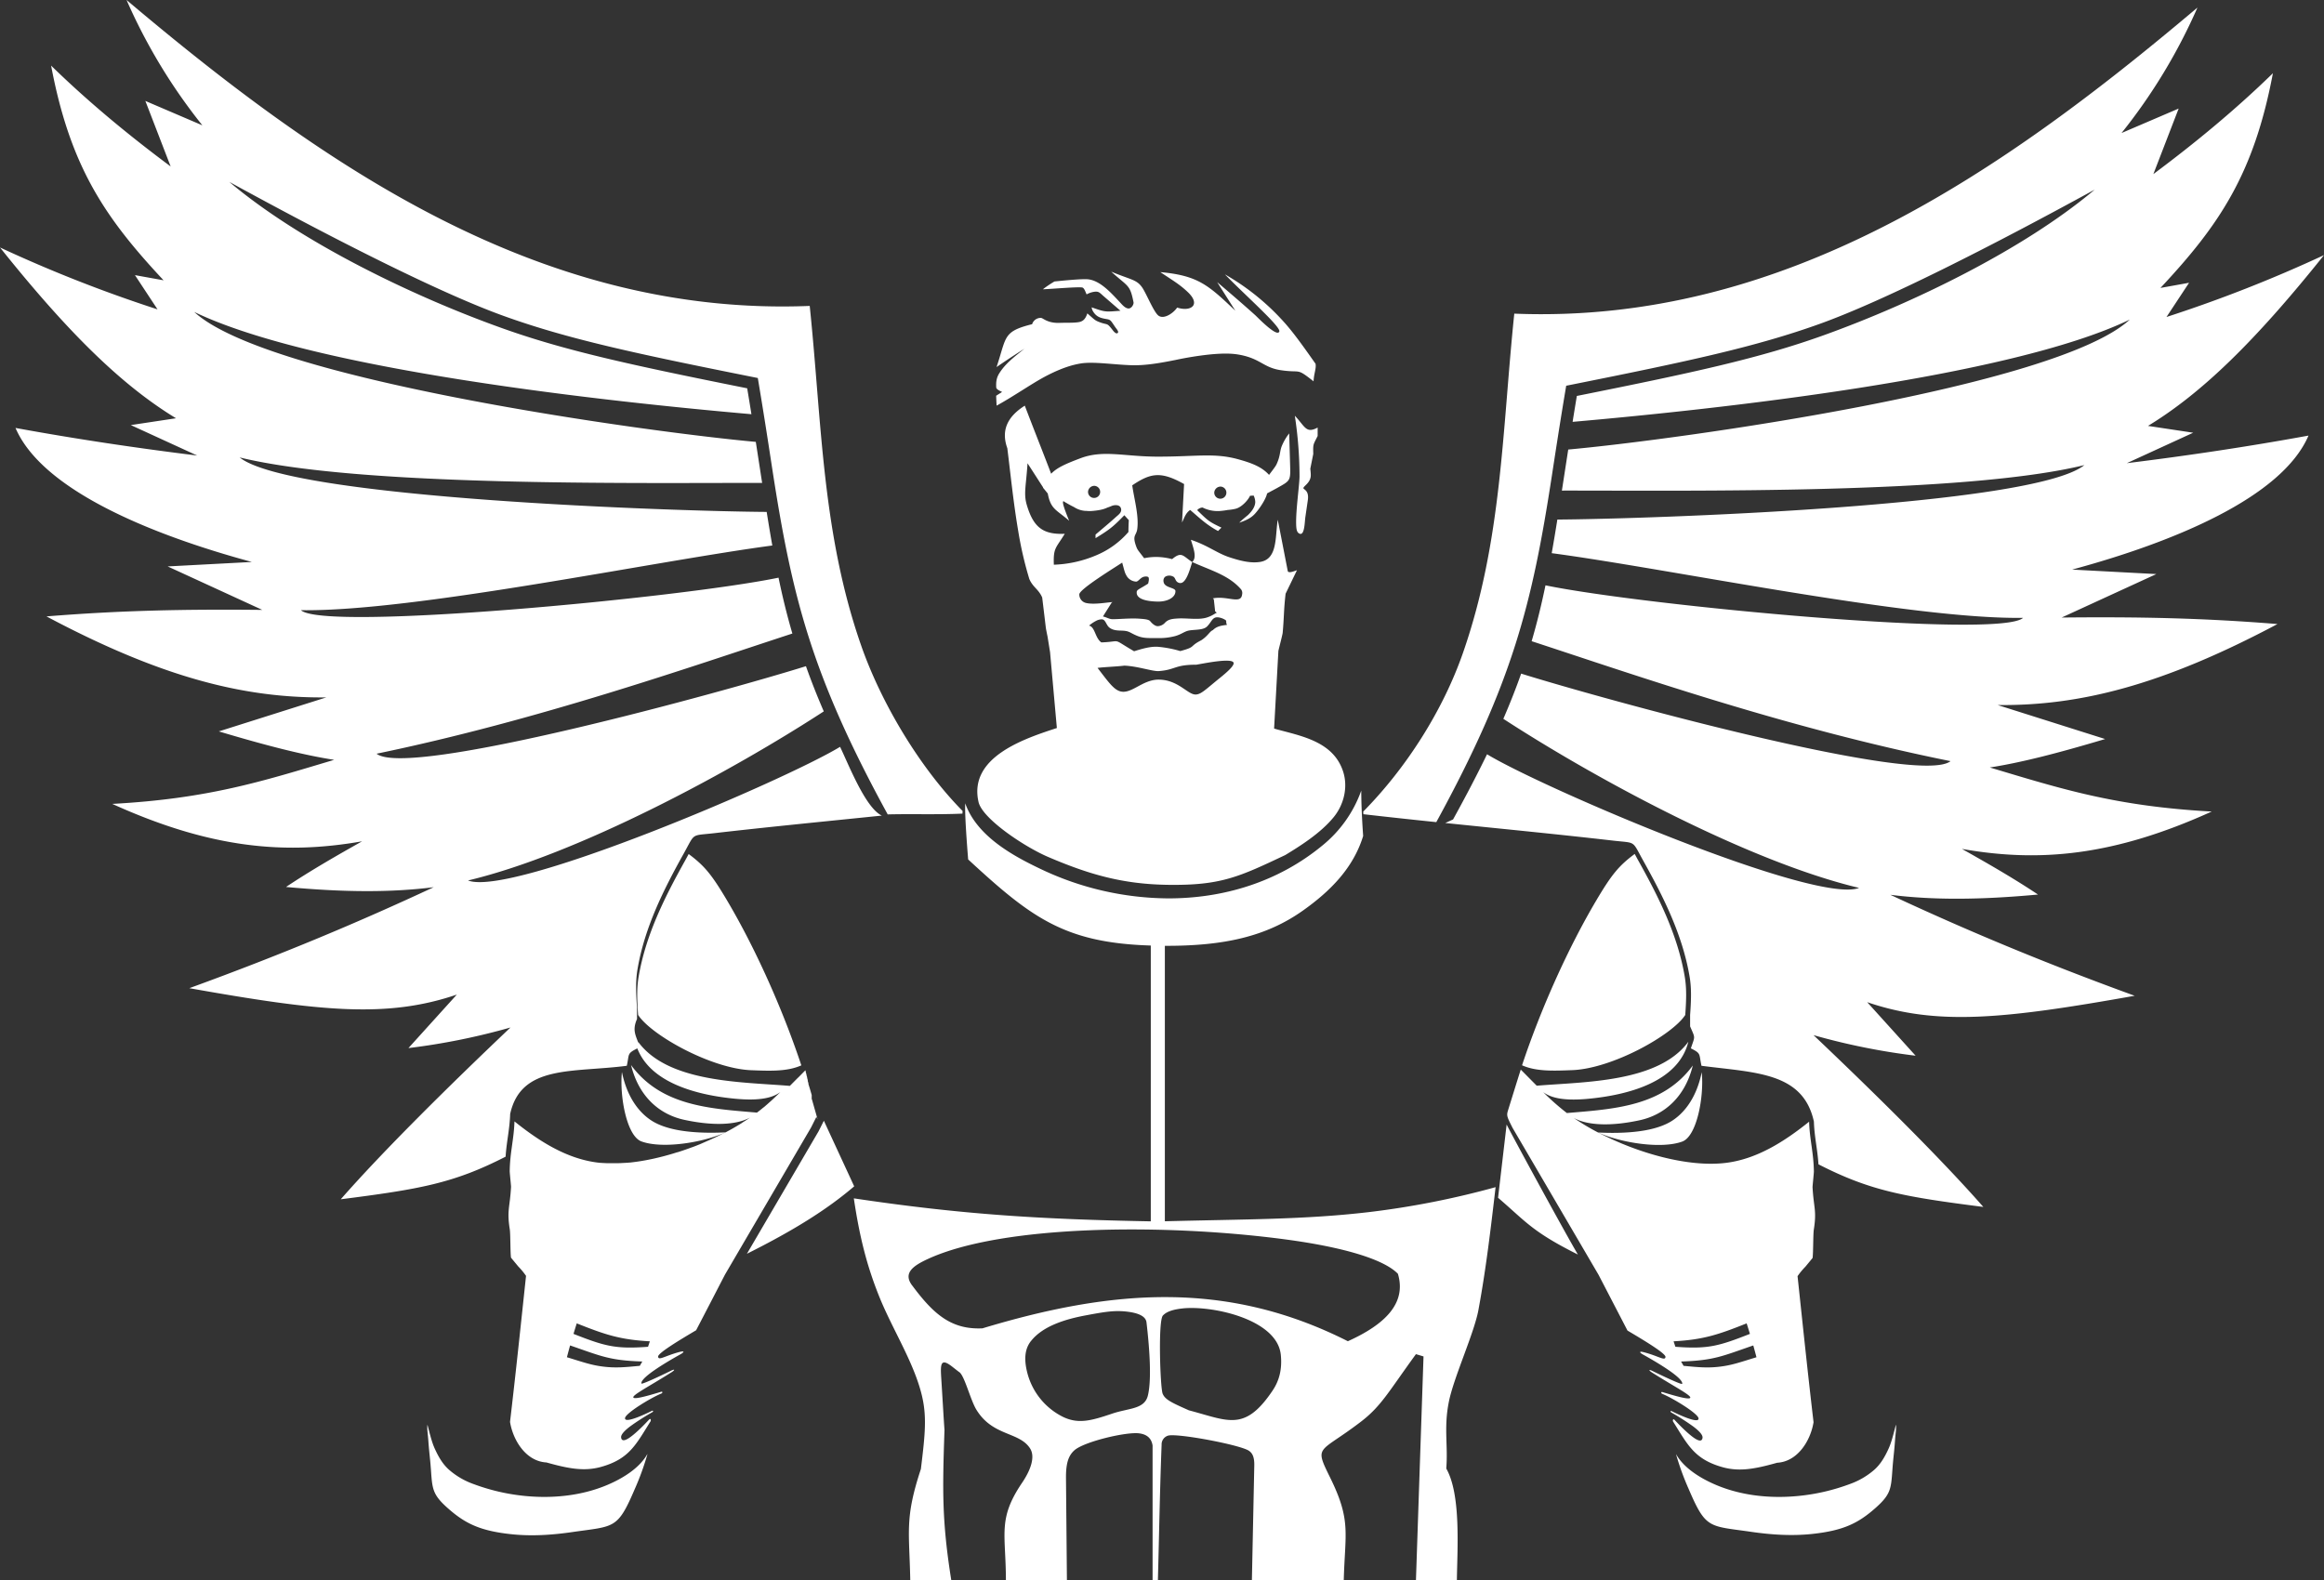 <?xml version="1.0" encoding="UTF-8"?> <svg xmlns="http://www.w3.org/2000/svg" viewBox="0 0 1532.79 1042.58"><rect x="0" y="0" width="1532.79" height="1042.58" fill="#333333" stroke="none"/> <defs> <style>.cls-1{fill:#fff;fill-rule:evenodd;}</style> </defs> <g id="Layer_2" data-name="Layer 2"> <g id="Layer_1-2" data-name="Layer 1"> <path class="cls-1" d="M1003.86,702.75c12.5-37.62,30.67-77.88,49-108.81,10.19-17.2,14.92-22.88,25.31-30.61.69,1.28,1.48,2.77,2.46,4.52,13.35,23.95,25.77,48.7,30.48,76.07,1.17,6.81,1.29,13.57.39,25.66-8.75,13.39-48.31,35.4-74.55,36.37-12.19.46-23.65,1-33.08-3.2Zm246,247.49c-.58,8.16-1.16,11.19-1.73,19.34-.88,12.45-1.08,16.19-10.78,24.87-11.69,10.47-21.67,15.29-42.29,17.48-13.5,1.42-27,.5-40.29-1.44-27.7-4-29.62-1.69-40.94-28.07a174.85,174.85,0,0,1-8.45-23.25c4.79,8.65,14.93,15.51,26.2,20.32,16.6,7.09,35.63,9.18,54.18,7.4a134.44,134.44,0,0,0,34.31-7.9,50,50,0,0,0,16.1-9.39c3.49-3.11,6.32-7.1,9.42-13.9,1.72-3.79,2.85-8,4.85-15.89.38,2.66-.25,5.66-.58,10.43ZM535.36,725.16v-.32l0,0v-.24h0v-.08l0,0v-.17h0v-.11l0,0V724h0v-.12l0,0v-.12h0v-.11l0,0v-.15h0v-.12l0,0v-.12h0V723l0-.05v-.15h0v-.08l0,0v0l0-.13,0-.13-.05-.17,0-.09-.06-.21q-.95-3.33-2-6.69l-.06-.22,0-.09,0-.17,0-.14,0-.13-.06-.17-.09-.31v0l-.15-.48,0,0v0l-.07-.23,0-.07-.06-.19,0-.12,0-.15,0-.16,0-.11-.06-.2,0-.06-.07-.25v0l-.08-.27h0l-.08-.25,0-.06-.06-.21,0-.1-.06-.17,0-.14,0-.13-.06-.18,0-.08-.07-.23,0,0-.08-.27h0l-.17-.54,0-.08-.06-.18,0-.13,0-.14-.06-.17,0-.1,0,0-.14-.47v0l-.17-.54,0-.06-.07-.21,0-.1-.06-.16,0-.15,0-.12-.06-.19,0-.08-.08-.23v0l-.09-.27-.18.19-.19.18-.18.19-.1.1-.08.08-.19.19-.18.18-.18.19h0l-.17.17-.18.18-.18.18-.11.12-.07.06-.17.18-.18.18-.18.18,0,0-.14.15-.18.18-.29.3-.06.05-.17.17-.17.18-.17.17,0,0-.13.13-.17.18-.17.17-.13.13,0,0-.17.17-.17.17-.16.17-.06,0-.11.11-.17.17-.16.17-.14.14,0,0-.17.16-.16.17-.16.16-.07.07-.1.09-.16.17-.16.16-.15.15h0l-.16.16-.16.16-.16.16-.07.08-.08.08-.16.16-.16.16-.15.15h0l-.15.15-.15.16-.16.15-.09.09-.06.07-.16.15-.15.15-.15.16h0l-.13.14-.15.15-.15.15-.1.1,0,0-.15.15-.15.15-.15.15,0,0-.12.12-.15.14-.14.15-.11.11,0,0c-31.28-2.63-80.15-2-100-29,.09.39.19.77.3,1.15-2.35-6.13-4.12-9.26-1.1-16.3v-7.5c-.9-12.08-.78-18.84.39-25.66,4.71-27.36,17.13-52.12,30.48-76.07,7.69-13.82,4.44-11.52,20.08-13.33,35.61-4.11,73.45-7.78,110.53-11.6-10.75-4.9-22-33.9-27.55-45.36-36.54,22.2-216.73,99.31-245.38,88.16,72.57-17.31,173.23-71.59,234.63-111.54-4.5-10.39-8.37-20.25-11.76-29.82-53.81,16.81-262.61,74.31-283.18,57.74C354.69,475.19,454,440.38,522.61,417.93c-3.59-12.22-6.53-24.3-9.13-36.85-64.63,13.36-299.76,35.53-315,21.45,74.06,1.11,233.39-32.36,310.9-42.67-1.27-7.13-2.49-14.48-3.72-22.16-59-.38-313.74-8.71-347.6-35.94,79.35,19.39,260.38,16.73,344.61,16.81q-.66-4.21-1.32-8.56-1.38-8.94-2.86-18.51c-72.19-6.55-321.93-41-370.39-85.72,80.13,38.63,275.23,59.37,367.5,67.46q-1.33-8.33-2.79-17.08C416.06,240.78,372,231.23,329.8,216c-58.09-20.89-131.41-56.24-178.56-96,69.91,38.27,139.12,73.37,181.25,88.52s86.41,24.67,164.63,40.31l2.7.54.45,2.73c3.61,21.51,6.44,39.95,9,56.7,13,84.52,25.77,136.2,76.22,228.45,16.5-.41,32.13.24,49.31-.52,0-.59.06-1.17.09-1.73-28.07-28.44-53.66-71-67.07-109.6-25.7-74-25.77-146.51-33.77-223.59C356.43,209,212.52,109,83.47,0a369.25,369.25,0,0,0,50,82.68L95.87,66.58l16.68,43.23C84.59,89,58,67,33.71,43.27c12.54,66.56,35.42,100.21,74.17,141.63L89,181.5l14.89,22.58A915.46,915.46,0,0,1,0,163.25c45.55,57,80.73,91.15,116.09,112.67l-29.81,4.5,43.78,20.09c-39.51-4.88-79.31-10.79-119.83-18.2,17.55,40.95,89.31,70.38,155.88,88.41l-55.53,2.94L173,402.34c-48.49-.5-91.81.18-142.34,4.29,76.15,40.49,130.65,54,184.57,53.43l-70.9,22.43c31.82,9.52,55.87,15.63,76.07,18.76-47.32,14.14-82.75,25.6-146.36,29.07C138.42,559.5,187.36,564.08,238.81,555c-17.13,9.65-34.15,19.42-50.16,30.12,39.09,3.62,69.69,3.63,97.38.16-49.43,23.07-100.87,44.68-161.16,66.6,86.39,15.39,130.41,19.92,176.43,4.23h0L269.38,691.4a439.4,439.4,0,0,0,67.31-13.58c-41.55,39.45-84.32,81.79-111.95,113.33,52.14-6.68,74.42-10.52,108.74-28.12.62-10,2.69-18,3-28.16,7.17-32.72,41.32-27.15,76.93-31.79,1.75-7.9,0-8,6.93-11.47,9.05,23.24,40.28,30.9,64.53,33.2,16.82,1.59,24.92-.78,29.8-4.37l-.27.27-.27.26,0,0-.23.22-.23.23,0,0-.27.26-.79.76-.26.25h0L512,723l-.26.25-.25.24-.12.11-.14.14-.51.48-.22.21,0,0-.25.24-.75.69-.25.23-.49.46-.24.22-1,.88-.25.22-.24.21-.23.22-.24.21-.24.21-.48.42-.23.2-.12.11-.12.1-.24.2-.23.2-.22.2h0l-.23.2-.16.13-.08.07-.23.19-.09.08,0,0-.28.23-.06,0,0,0-.21.17h0l-.33.26-.25.21h0l-.11.09-.23.19-.06.05-.18.14-.23.19h0l-.08.06-.28.23,0,0-.07.06-.23.18-.1.08h0l-.37.29,0,0-.2.16-.2.15,0,0-.36.28h0l-.1.08-.3.23-.17.13-.24.18c-31.28-2.63-63.19-4.35-83.05-31.36,5.19,21.09,19,32.69,35.21,36.15,18.56,4,34,3.51,43.3-1.52h0q-2.49,1.71-5.18,3.38h0L489,741c-.9.55-1.81,1.11-2.74,1.66l-.25.15-1,.59-.26.15-.26.15-1,.59-.26.15-.26.14-1,.57,0,0-.27.14-.26.15-.84.45-.52.28-1,.55h0l-.27.14-.27.14h0c-25.32,1.2-40.09-2.33-48.41-7.51-6.74-4.2-16.07-13.4-19.93-32.28-1.62,15.92,3.16,42.18,12.83,45.75,13.74,5.08,40.65.84,55.49-5.95l-1.18.61-.1,0q-2.39,1.23-4.84,2.4l-.11.05q-2.46,1.17-5,2.28l-.16.07-1.19.52-.13.06L462,754.67l-.21.09-1.15.46-.27.11c-1.25.5-2.51,1-3.77,1.46l-.1,0-1.08.4-.46.17-1.06.38-.31.12c-1.18.42-2.35.82-3.53,1.22l-.48.16-1,.33-.59.19-1,.32-.17,0-2.1.65-.63.2-.89.26-.7.21-.85.24-.82.24-1.33.36-.85.24-.83.22-.76.2-.82.2-.82.21-.76.19-1.44.34-.72.17-.87.2-.78.17-.86.19-.69.14-1.51.31-.45.09-1.11.21-.69.13-.91.16-.69.12-1.11.19-.44.07-1.5.23-.61.09-1,.14-.62.08-1.07.14-.48.06-1.52.18-.4,0-1.16.12-.53,0-1.08.1-.48,0-1.47.1-.28,0-1.26.07-.49,0-1.09.05H407c-.4,0-.81,0-1.21,0h-3.72l-1.08,0h-.38l-1.44-.07H399l-1.2-.08-.42,0-1-.09-.42,0-1.38-.14c-20.93-2.45-39.29-14.39-55.27-27.21-.32,11.67-3,20.55-3.13,32.94,0,1.11.87,9.23.88,10.25-.77,13.89-2.84,15.31-.84,28,.5,3.33.31,15.35.81,18.68l.13.19,4.68,5.66a47.61,47.61,0,0,1,5.13,6.22l.08.06-.11-.06c-3.42,32.12-6.77,64.22-10.55,96.3,1.92,12,10.38,26,24,26.75,14.78,4.16,25,6,36.05,2.93,18.8-5.25,23.11-15,32.68-30.14.21-.33.28-2.45-1.18-.89-2.21,2.38-7.78,8.2-12.2,11.38-3.19,2.29-5.76,3.12-6.08.2-.21-2,2.64-4.77,6.27-7.5a157.43,157.43,0,0,1,14.37-9.16c.25-.14.93-.88-.05-1,0,0-18.52,9.45-18,4.88.35-3.14,16.61-13.15,23.89-16.14,1.07-.44.91-1.49-.13-1.17-11.56,3.53-17.81,5-18.3,3.72-.61-1.64,10.49-7.31,25.16-16.58,2.51-1.59,2.3-2.35-.37-1-8.47,4.13-19.33,9.22-19.47,8.38-.71-4.14,18.59-15.25,25.79-19.26,2.69-1.49,2.65-2.38-.51-1.56-9.67,2.51-14,6-14.26,3.11-.19-2.34,14.26-11,25.07-17.4,7-13.41,12.13-23.38,19.08-36.79l56.75-97,3.51-7c.27.59.55,1.19.82,1.79l-4.5-15.87.67,2.41Zm864-637.45,37.57-16.1-16.68,43.23c28-20.84,54.54-42.85,78.84-66.53-12.54,66.56-35.42,100.21-74.17,141.63l18.88-3.4-14.89,22.57a915.32,915.32,0,0,0,103.89-40.82c-45.56,57-80.73,91.15-116.09,112.67l29.81,4.5-43.78,20.09c39.51-4.88,79.3-10.79,119.83-18.2-17.55,40.94-89.31,70.38-155.89,88.4l55.53,2.95-62.45,28.68c48.5-.51,91.81.18,142.35,4.29-76.15,40.48-130.65,54-184.57,53.43l70.9,22.43c-31.82,9.52-55.87,15.63-76.08,18.76,47.32,14.14,82.76,25.6,146.37,29.07-64.36,29.18-113.3,33.76-164.75,24.65,17.14,9.65,34.16,19.41,50.17,30.11-39.09,3.62-69.69,3.64-97.38.17,49.43,23.07,100.87,44.68,161.16,66.6-86.39,15.39-130.41,19.92-176.43,4.23h0l31.92,35.31a439.53,439.53,0,0,1-67.32-13.57c41.55,39.44,84.33,81.79,112,113.33-52.14-6.68-74.42-10.52-108.74-28.12-.62-10-2.69-18-3-28.17-7.16-32.71-38.55-32.18-74.15-36.82-1.76-7.92,0-8-7-11.5,2.82-8.46,3-6.33-.5-14.5v-7.5c.9-12.09.78-18.85-.39-25.66-4.71-27.37-17.13-52.12-30.48-76.07-7.7-13.82-4.44-11.52-20.09-13.33-35.6-4.11-73.44-7.78-110.53-11.6l5.15-2.35c8.62-15.61,16-29.81,22.41-43,36.53,22.2,216.73,99.31,245.38,88.16-72.58-17.31-173.23-71.6-234.63-111.54,4.5-10.4,8.37-20.25,11.75-29.82,53.81,16.81,262.62,74.31,283.19,57.74-108.36-21.87-207.69-56.68-276.27-79.13,3.59-12.22,6.52-24.31,9.13-36.85,64.63,13.36,299.76,35.53,315,21.45-74,1.11-233.38-32.36-310.89-42.67,1.26-7.13,2.49-14.49,3.72-22.17,59-.37,313.74-8.7,347.6-35.93-79.35,19.39-260.38,16.73-344.61,16.81q.66-4.22,1.32-8.56,1.38-8.94,2.86-18.51c72.19-6.56,321.93-41,370.38-85.73-80.12,38.64-275.23,59.37-367.49,67.47q1.33-8.32,2.79-17.09c76.78-15.37,120.81-24.93,163-40.11,58.09-20.89,131.41-56.24,178.56-96-69.91,38.26-139.12,73.37-181.25,88.52s-86.42,24.67-164.63,40.31l-2.7.54-.46,2.72c-3.6,21.51-6.44,40-9,56.71-13,84.52-25.77,136.2-76.22,228.45-16.3-1.69-32.41-3.42-48.09-5.23l-.09-1.74c28.07-28.43,52.44-66.28,65.85-104.89,25.7-73.95,25.76-146.5,33.77-223.58C1176.36,214.05,1320.27,114,1449.32,5a369.78,369.78,0,0,1-50,82.67ZM492.62,827.09c30.33-15.16,52.52-28.9,70.76-44.49l-20-43.27-3.51,7-47.24,80.76Zm548.07.5c-30.34-15.16-34.4-21.85-52.64-37.45l5.64-48.31c3.5,7,36.63,68,47,85.76ZM563.14,790.51c3.89,26.27,8.88,45.22,16.75,64.79,8.47,21.1,22.24,42.39,27.78,63.85,3.82,14.77,2.53,26.69-.3,49.93-10.77,32.68-7.62,40.9-7,73.5h27.07c-6.26-39.3-5.86-59.58-4.5-99.33-.4-4.77-1.37-22.07-2.16-34.41-.6-9.39-.31-13.38,7.8-6.84l3.85,3c3.55,1.71,7.47,18.3,11.54,24.95,10.79,17.66,28.18,14.39,35.38,25.5,3.63,5.6.36,14.43-5.2,22.66-16.32,24.11-10.71,33.46-10.71,64.49h40.24q-.3-33.6-.61-67.21c-.09-9.46,1.32-14.91,5.56-18.67,6.4-5.67,33.88-12.21,42.55-11.18,4.67.55,8.16,2.74,9,8v89.07h3.5c.82-29.87,1.31-60.17,2.46-89.58a6,6,0,0,1,4.06-5.9c5.22-2,47.69,5.93,53.54,9.93,2.43,1.66,3.63,4.41,3.52,9.72l-1.58,75.83h60.59c.79-31.34,5.1-39.34-9-67.92-5.08-10.32-7-14.36-4.67-18,2.6-4.06,10.44-7.66,25-18.83,13.36-10.23,18.15-19.63,36.28-44.55l5,1.5q-2.51,73.92-5,147.83h27c.24-20.3,2.89-56.54-7-73.88,1.24-15.26-1.7-26.73,1.67-43.82,3.24-16.47,17.27-46.55,19.73-61.8,4.82-26.12,8-53,11.14-80a563.05,563.05,0,0,1-83.14,16.41c-42.75,5.06-82.58,4.72-135,6.1V623.94c38.86.14,66.81-6.06,91.07-23.26,18-12.76,33.21-28,39.72-49.2-.72-10.24-1.2-19.66-1.26-29.93a81.89,81.89,0,0,1-25.71,36.27c-29.36,24.18-65.48,34.95-102,34.82a198.08,198.08,0,0,1-83.81-19.41c-17.61-8.4-41.94-21.37-49.67-43.28-.4,7.13,1.14,27.06,1.92,37,19.72,18.21,35,31.51,51.66,40.65,18.57,10.2,38.83,15.23,68.8,16.15V805.7c-72.33-1.37-123.89-4.4-196-15.19ZM727.35,406.64c2.42.55,4.24,1.73,6,1.81,3.6.15,12-.79,18.37-.3,2.8.22,5.93.42,6.89,1.63,1.33,1.65,3.26,3.31,5,3.29a6.73,6.73,0,0,0,4.79-2.3c2.22-2.33,5-2.54,8.13-2.75,6.36-.43,14,1.13,19.55-.69,4-1.32,5.36-2.84,6.5-3.12l-1.13-.88-.88-8c-.21-.19-.43-.39-.64-.6,9.72-1.89,18.52,4.2,19.3-2.6a4,4,0,0,0-.75-3.42,35.58,35.58,0,0,0-5.22-4.86c-7.69-5.86-17.32-8.69-27-13.12-6-3.86-6.82-7.23-13.19-1.89a43.11,43.11,0,0,0-9.6-1.41,37.89,37.89,0,0,0-8.85.81c-3.23-4.27-4.32-5.34-5-7.12-1.32-3.47-1.58-5.34-1.38-6.68.28-1.86,1.44-2.68,1.82-5.34,1.17-8.05-1.66-18.68-3-27-.16-1-.24-1.64-.29-1.93,12.21-8.26,19-9.34,34.14-.88h.05l-1.35,25.38c1.53-3.07,2.36-6.24,5.37-8.25,6.57,5.64,10.74,9.74,18.38,13.88l2.25-2.25c-8.59-4-9.2-4.91-16-11.5a4.85,4.85,0,0,1,3.56-1.74,22.19,22.19,0,0,0,11,2.32,49.18,49.18,0,0,0,5.61-.72,30.45,30.45,0,0,0,5.25-.81c3.57-.86,7.94-5.26,9.44-8.55l2.38-.13a10.9,10.9,0,0,1,1.06,4.25c-.15,3.45-2.39,6.2-4.69,8.5-2.05,1.7-4,3.24-5.87,5.13,5-1.67,7.7-3.21,9.84-5.35,2.68-2.68,7.76-9.9,8.54-14.07l.07.06,6.3-3.38v0c9.35-5.25,9.11-4.68,8.75-16.8l-.57-19.35a35.44,35.44,0,0,0-5,8.64c-1.35,3.76-.73,5.94-3.28,11.62-.71,1.57-2.9,4.3-5,7.11-4.86-5.43-11.72-7.91-20.37-10.31-15.64-4.34-27.75-1.72-52.83-1.73-22.38,0-36.06-4.67-51.2,1.06-9.75,3.69-15.43,6.16-19.31,10.22-5.54-14.53-11.92-30.51-17.39-44.92-10.76,6.81-16,15.67-11.52,28.08,2.08,16.64,4,35.8,7.1,54.09a242.63,242.63,0,0,0,7.4,32.16c2.33,5.5,6.16,6.75,8.5,12.25q1.23,10.08,2.39,19.89c.1.8.63,3.42,1.16,6l1.64,10.19,4.48,50c-21.08,6.92-58.41,19-51.67,48.77,2.51,11.07,30.23,29.54,45.73,36.2,27.8,11.94,49.81,18,78.77,18.47,35.23.53,47-5.08,77.82-19.64,9.19-5.61,23.16-14.21,32-25.09,6.64-8.18,9.54-19.74,6.09-30.18-6.49-19.63-27.37-23.2-44-27.75h0l-1.46-.44c1.07-19.33,2.34-42.27,2.83-51.25,1-4.12,2.73-10.85,2.82-11.83,1-10.95.63-14.3,1.93-25.86l7.5-15.5c-3.67,1.35-5.26,1.69-6,.81-.07-.08-6-30.95-6.68-34.09-1.77,11.31,0,25.9-11.52,27.79-6.5,1.06-13.45-.8-20.19-3-8.37-2.72-14.28-7.82-25.59-11.59,2.3,7.25,3.8,11.73.9,14.7-1.15,3.43-3.24,12-6.73,13.62a2.93,2.93,0,0,1-2.51-.11c-2.09-.91-1.72-3.29-3.48-4a5.46,5.46,0,0,0-4.38-.21c-1.6.63-2.25,2.38-1.67,4.28,1.07,3.51,7.59,3.24,7.69,5.5.19,4.16-5.1,7.13-11.78,7-7-.15-14.42-1.56-13.72-6.57.2-1.39,2.64-2.11,7.49-5.29.73-2.55.53-3.82.18-4.23-.55-.64-2.68-.59-3.91.05-1.85,1-3,2.91-4.22,2.86a7.76,7.76,0,0,1-6.53-4.33c-1-1.69-1.41-3.88-2.63-8.21-4.29,2.9-27.81,17.22-28.28,20.86a5.74,5.74,0,0,0,4.39,5.76c5.76,1.37,15.33-.68,17.59-.52l-.62.27c-2.26,3.66-3.51,5.53-5.82,9.27Zm81.17,2.55a12,12,0,0,0-2.66-1.36c-2.13-.73-3.52-.75-4.57-.32-2,.84-2.79,3.36-5.15,5.74-1.23,1.23-3.18,1.75-5.28,2-2.71.36-5.67.33-7.64.93-2.55.77-4.29,2.32-8,3.39a40.82,40.82,0,0,1-11,1.37c-7.46,0-10.33.17-14.62-1.67-5.28-2.27-4.59-3.17-10.88-3.29-3.64-.06-5.67-.91-7-1.95-2.2-1.72-2.49-5.34-4.94-5.46a8.34,8.34,0,0,0-3.86,1,24.12,24.12,0,0,0-4.65,3.14c4,.82,4,8.29,8.13,11.07,14.24-.49,6.08-3.19,21.59,5.84,4.91-1.52,10.57-3.27,15.73-2.94a74.18,74.18,0,0,1,14.73,2.82c10.77-2.89,5.45-2.84,13.84-7.13l.21-.14c4.29-2.86,5.42-5.78,7.42-6.53,1.84-1.78,3.8-2.92,9.32-3.46-1-2.45,0-1.26-.75-3.13Zm-19.35,29.24-.08.07h-.4c-14,0-13.47,3.41-24.42,4.2-4.06.29-13.89-3.25-22.75-3.59-4.43.6-13.25.9-17.63,1.49,7.06,9.2,10.44,14,14.69,15.39,7.5,2.39,14.85-7.83,25.87-7.66,12.39.19,18.68,9.51,23.71,9.81,3.8.23,6.71-3.09,16.38-10.89,5.19-4.18,9.55-8.18,9.07-10-.91-3.5-19.9.47-24.44,1.22Zm77.17-186.81c.26-5.34,1.88-8.46,1.33-11.64-9.79-13.91-15.63-22-22.57-29.44A156.12,156.12,0,0,0,807.89,181c8.91,9.12,18.11,17.49,27,26.45,5,5,9.22,9.78,8.9,11.11-1.12,4.61-14.58-9.45-15.92-10.66-8.21-7.38-16.5-14.48-25.09-21.8l12,18.9c-17.81-16.9-24.57-23.23-49.5-25.5,7.74,5.21,12.7,8,18.18,13.24,3.9,3.71,4.72,6.72,3.63,8.65-1.37,2.4-5.68,3.14-10.71,1.51-2.14,3.29-8.38,7.95-12.18,5.42-3.11-2.08-8-14.45-10.81-18.58-3.69-5.39-7.15-5-20.51-10.54,11.27,10.15,12.4,8.4,14.74,20.23.24,1.22-1.19,4.06-3.25,4.07-2.33,0-4.54-2.83-6-4.38-5.3-5.61-12.44-13.8-20.44-14.83-4-.51-17.47.89-22.48,1.4q-2,1.18-4,2.52c-1.23.83-2.43,1.7-3.62,2.62,4.86-.11,24.41-1.86,26.19-1.1,1.3.56,2,3.26,2.67,4.47a15,15,0,0,1,4.07-1.55c3.86-.8,4.32.29,7,2.62L739,205c-9.95.72-9.65,1.06-19-2.25a6.41,6.41,0,0,0,.83,2.5c2.33,4,5.37,4.62,9.32,5.29,2.54.44,2.56,1.13,5.61,5.54.52.74,2.59,2.95,1.28,3.69s-3-1.8-3.7-2.67c-3.76-4.71-2.54-2.22-9.36-5.07-1.94-.81-3.11-2.06-6.83-5.3-1.33,4.14-3.2,5.43-6,5.83-3.52.51-8.46.28-12.24.43-8.27.31-11-3.35-12.45-3.28a5.89,5.89,0,0,0-5.72,4.15c-7.38,1.84-11.58,3.48-14.31,5.9-4.45,3.94-5,10-9.15,22.39h0c6.12-4.22,12.08-8.15,18.36-12.1-6.12,5-12.46,9.53-16.68,16.4-1.81,2.94-2.06,5.73-1.91,9,0,1.19,1.5,2,3.89,3.11l-3.93,2.5c.08,2.24.18,4.44.32,6.53,3.3-1.83,6.54-3.74,9.75-5.72,11.87-7.31,18.13-11.62,26.34-15.57,7.62-3.65,13.64-5.59,19.3-6.52,8.34-1.39,21.5.76,33.55,1.14,9.47.29,19.54-1.57,29.43-3.54a218.56,218.56,0,0,1,21.85-3.5c8.87-.88,14.72-.8,19.67.09,14.32,2.58,15.9,8.56,27.74,10.27,13.62,2,9.71-1.89,21.44,7.35Zm-9.59,100.24c-1.33-.82-1.78-2.35-1.88-6.11-.25-9.45,2.24-26.14,2.23-31.74A267.48,267.48,0,0,0,854,274.26c4.61,4.81,6.33,8.64,9.41,9.26,1.44.28,3.17-.13,5.64-1.46,0,1.85,0,3.71,0,5.56-3,6-3.06,5.19-2.89,11.84l-1.95,9.75c.33,3,.42,4.57.15,5.8-.84,3.8-4.21,5.47-4.68,6.82-.4,1.19,3.89,1.18,2.89,8.11-.55,3.8-.92,6.3-1.64,11.28-.47,3.24-.46,12.92-4.18,10.64ZM805.16,321a4,4,0,1,1-4.3,4,4.17,4.17,0,0,1,4.3-4Zm-83.25-.5a4,4,0,1,1-4.3,4,4.17,4.17,0,0,1,4.3-4Zm-31,4.91-2-2.49h0l-1-1.19.07-.19c-3.24-5-7.16-11.16-10.27-15.91-1,15.33-2.7,20.1-.45,27.61,2.52,8.43,5.7,13.8,11,16.59,3.56,1.85,8.07,2.57,14,2.3-5.9,9.68-7.62,9.16-7.2,20.4a77.84,77.84,0,0,0,27.66-6.09,56.9,56.9,0,0,0,21.54-15.51c0-2.6.1-5.19.24-7.79l-2.94-3.25c-7.49,7.71-9.83,9.52-19,15.13v-2.38c4.54-3.85,9.13-7.66,13.5-11.62,1.52-1.38,4.07-3,3.27-5.67-.85-2.84-4.76-2.16-6-1.63-1,.43-2,.81-3,1.14-2.87,1.38-6.3,1.92-10.34,2.24a19.67,19.67,0,0,1-3.62-.1h-.83a15.73,15.73,0,0,1-7.2-2.51c-2.36-1.13-4.66-2.51-7-3.86-.79.58.14,3.9,3.81,12.9C696.49,336,693,336.06,691,325.31l-.09.07Zm11.45,5.26-.86-.1,0,0a1.27,1.27,0,0,1,.81.12Zm81.6,599.61c-11.29-5-15.58-7-17.15-10.94s-3.1-48,.19-51.52c2.23-2.4,6.21-3.94,13-4.68,9.41-1,24.46.63,37.7,5.32,13.94,4.93,25.87,13.23,27.06,25.33,1,10-1.3,17.43-5.45,23.59-8.31,12.35-15.08,17.58-22.39,19-8.92,1.7-18.66-2.31-33-6.07Zm-104-45.61c-3.68,4.69-4.94,11.11-2.37,21.08a44.89,44.89,0,0,0,24,29.18c10,4.56,18.29,2.23,32-2.4,11.05-3.73,21.26-2.79,23.49-11.9,2.68-10.93.93-32.69-.91-48.29-.54-4.57-6.68-6.39-13.16-7.11-8.11-.91-14.43.16-27.1,2.53-14.22,2.66-28.42,7.35-35.92,16.91Zm-78.37-36.73c14,18.85,25.69,29.3,46.39,28.34,84.29-25.43,160.27-32.33,241,8.5,24.89-11.21,38.77-25.29,33-44.5-9.76-10-37.63-17.75-73.56-22.58-79.91-10.74-186.77-9.79-236,12.62-10.34,4.71-16.91,9.49-10.86,17.62ZM987,779.26c.62-5.23,1.24-10.46,1.89-15.68h0c-.65,5.22-1.27,10.45-1.89,15.68Zm16-73.68c4,4,7.43,7.52,10.55,10.64,31.28-2.63,80.15-2,100-29-6.61,26.71-40.21,35.18-65.93,37.62-16.82,1.59-24.93-.78-29.81-4.37a163.69,163.69,0,0,0,15.62,13.78c31.28-2.63,63.19-4.35,83.06-31.36-5.2,21.09-19,32.69-35.21,36.15-18.56,4-34,3.51-43.3-1.52a157,157,0,0,0,16.06,9.58c25.31,1.2,40.09-2.33,48.4-7.51,6.75-4.2,16.07-13.4,19.93-32.28,1.63,15.92-3.15,42.18-12.82,45.75-13.75,5.08-40.65.84-55.49-5.95,25.81,13.48,59,23,83.88,20.06,20.92-2.45,39.28-14.39,55.26-27.21.33,11.67,3,20.55,3.14,32.94,0,1.11-.87,9.23-.88,10.25.77,13.89,2.83,15.31.84,28-.5,3.33-.32,15.35-.82,18.68l-.12.19-4.68,5.66a47.61,47.61,0,0,0-5.13,6.22l-.08.06.11-.06c3.42,32.12,6.77,64.22,10.54,96.3-1.92,12-10.38,26-24,26.75-14.77,4.16-25,6-36,2.93-18.79-5.25-23.1-15-32.67-30.14-.21-.33-.28-2.45,1.17-.89,2.22,2.38,7.79,8.2,12.21,11.38,3.19,2.29,5.75,3.12,6.07.2.22-2-2.63-4.77-6.26-7.5a157.43,157.43,0,0,0-14.37-9.16c-.25-.14-.93-.88,0-1,0,0,18.52,9.45,18,4.88-.34-3.14-16.61-13.15-23.88-16.14-1.08-.44-.92-1.49.13-1.17,11.55,3.53,17.8,5,18.29,3.72.62-1.64-10.48-7.31-25.15-16.58-2.51-1.59-2.31-2.35.36-1,8.48,4.13,19.34,9.22,19.48,8.38.71-4.14-18.59-15.25-25.8-19.26-2.68-1.49-2.64-2.38.51-1.56,9.68,2.51,14,6,14.26,3.11.19-2.34-14.25-11-25.06-17.4l-19.09-36.79-56.75-97c-3.28-6.57-4-7.79-3.16-10.79.08-.29,8-25.82,8.57-27.46ZM1152,873q1.13,3.53,2.16,6.94c-20.43,8-27.49,10.15-49.16,8.5l-1.2-3.6c19.63-1.06,29.55-4.4,48.2-11.84Zm4.38,14.59c.81,2.89,1.57,5.75,2.3,8.57l-.21-.81c-9.86,3-15.39,5-22.57,6-9.29,1.35-16.33.53-25.5-.33l-1.65-2.85c21.73-.7,27.12-3.54,47.63-10.6ZM426.91,959.4l.07-.23c-4.79,8.65-14.93,15.51-26.2,20.32-16.61,7.09-35.64,9.18-54.18,7.4a134.44,134.44,0,0,1-34.31-7.9,50,50,0,0,1-16.1-9.39c-3.49-3.11-6.32-7.1-9.42-13.9-1.73-3.79-2.85-8-4.85-15.89l0,.17h0c-.37,2.66.25,5.66.59,10.43.57,8.16,1.15,11.19,1.73,19.34.87,12.45,1.08,16.19,10.77,24.87,11.7,10.47,21.67,15.29,42.29,17.48,13.51,1.43,27,.5,40.29-1.44,27.71-4,29.62-1.69,40.94-28.07A174.85,174.85,0,0,0,427,959.33l0,.07Zm2.46-194.6-1.51.31,1.51-.31Zm-8.47-95.22C429.65,683,469.21,705,495.45,706c12.19.46,23.65,1,33.07-3.2-12.5-37.62-30.66-77.88-49-108.81-10.19-17.2-14.93-22.88-25.31-30.61-.69,1.28-1.49,2.77-2.46,4.52-13.35,23.95-25.77,48.7-30.48,76.07-1.17,6.81-1.3,13.57-.39,25.66ZM380.4,873c-.75,2.35-1.46,4.66-2.15,6.94,20.42,8,27.49,10.15,49.16,8.5l1.2-3.6c-19.63-1.06-29.55-4.4-48.21-11.84ZM376,887.58q-1.21,4.33-2.3,8.57l.21-.81c9.86,3,15.39,5,22.57,6,9.29,1.35,16.33.53,25.5-.33l1.65-2.85c-21.73-.7-27.12-3.54-47.63-10.6Z"></path> </g> </g> </svg> 